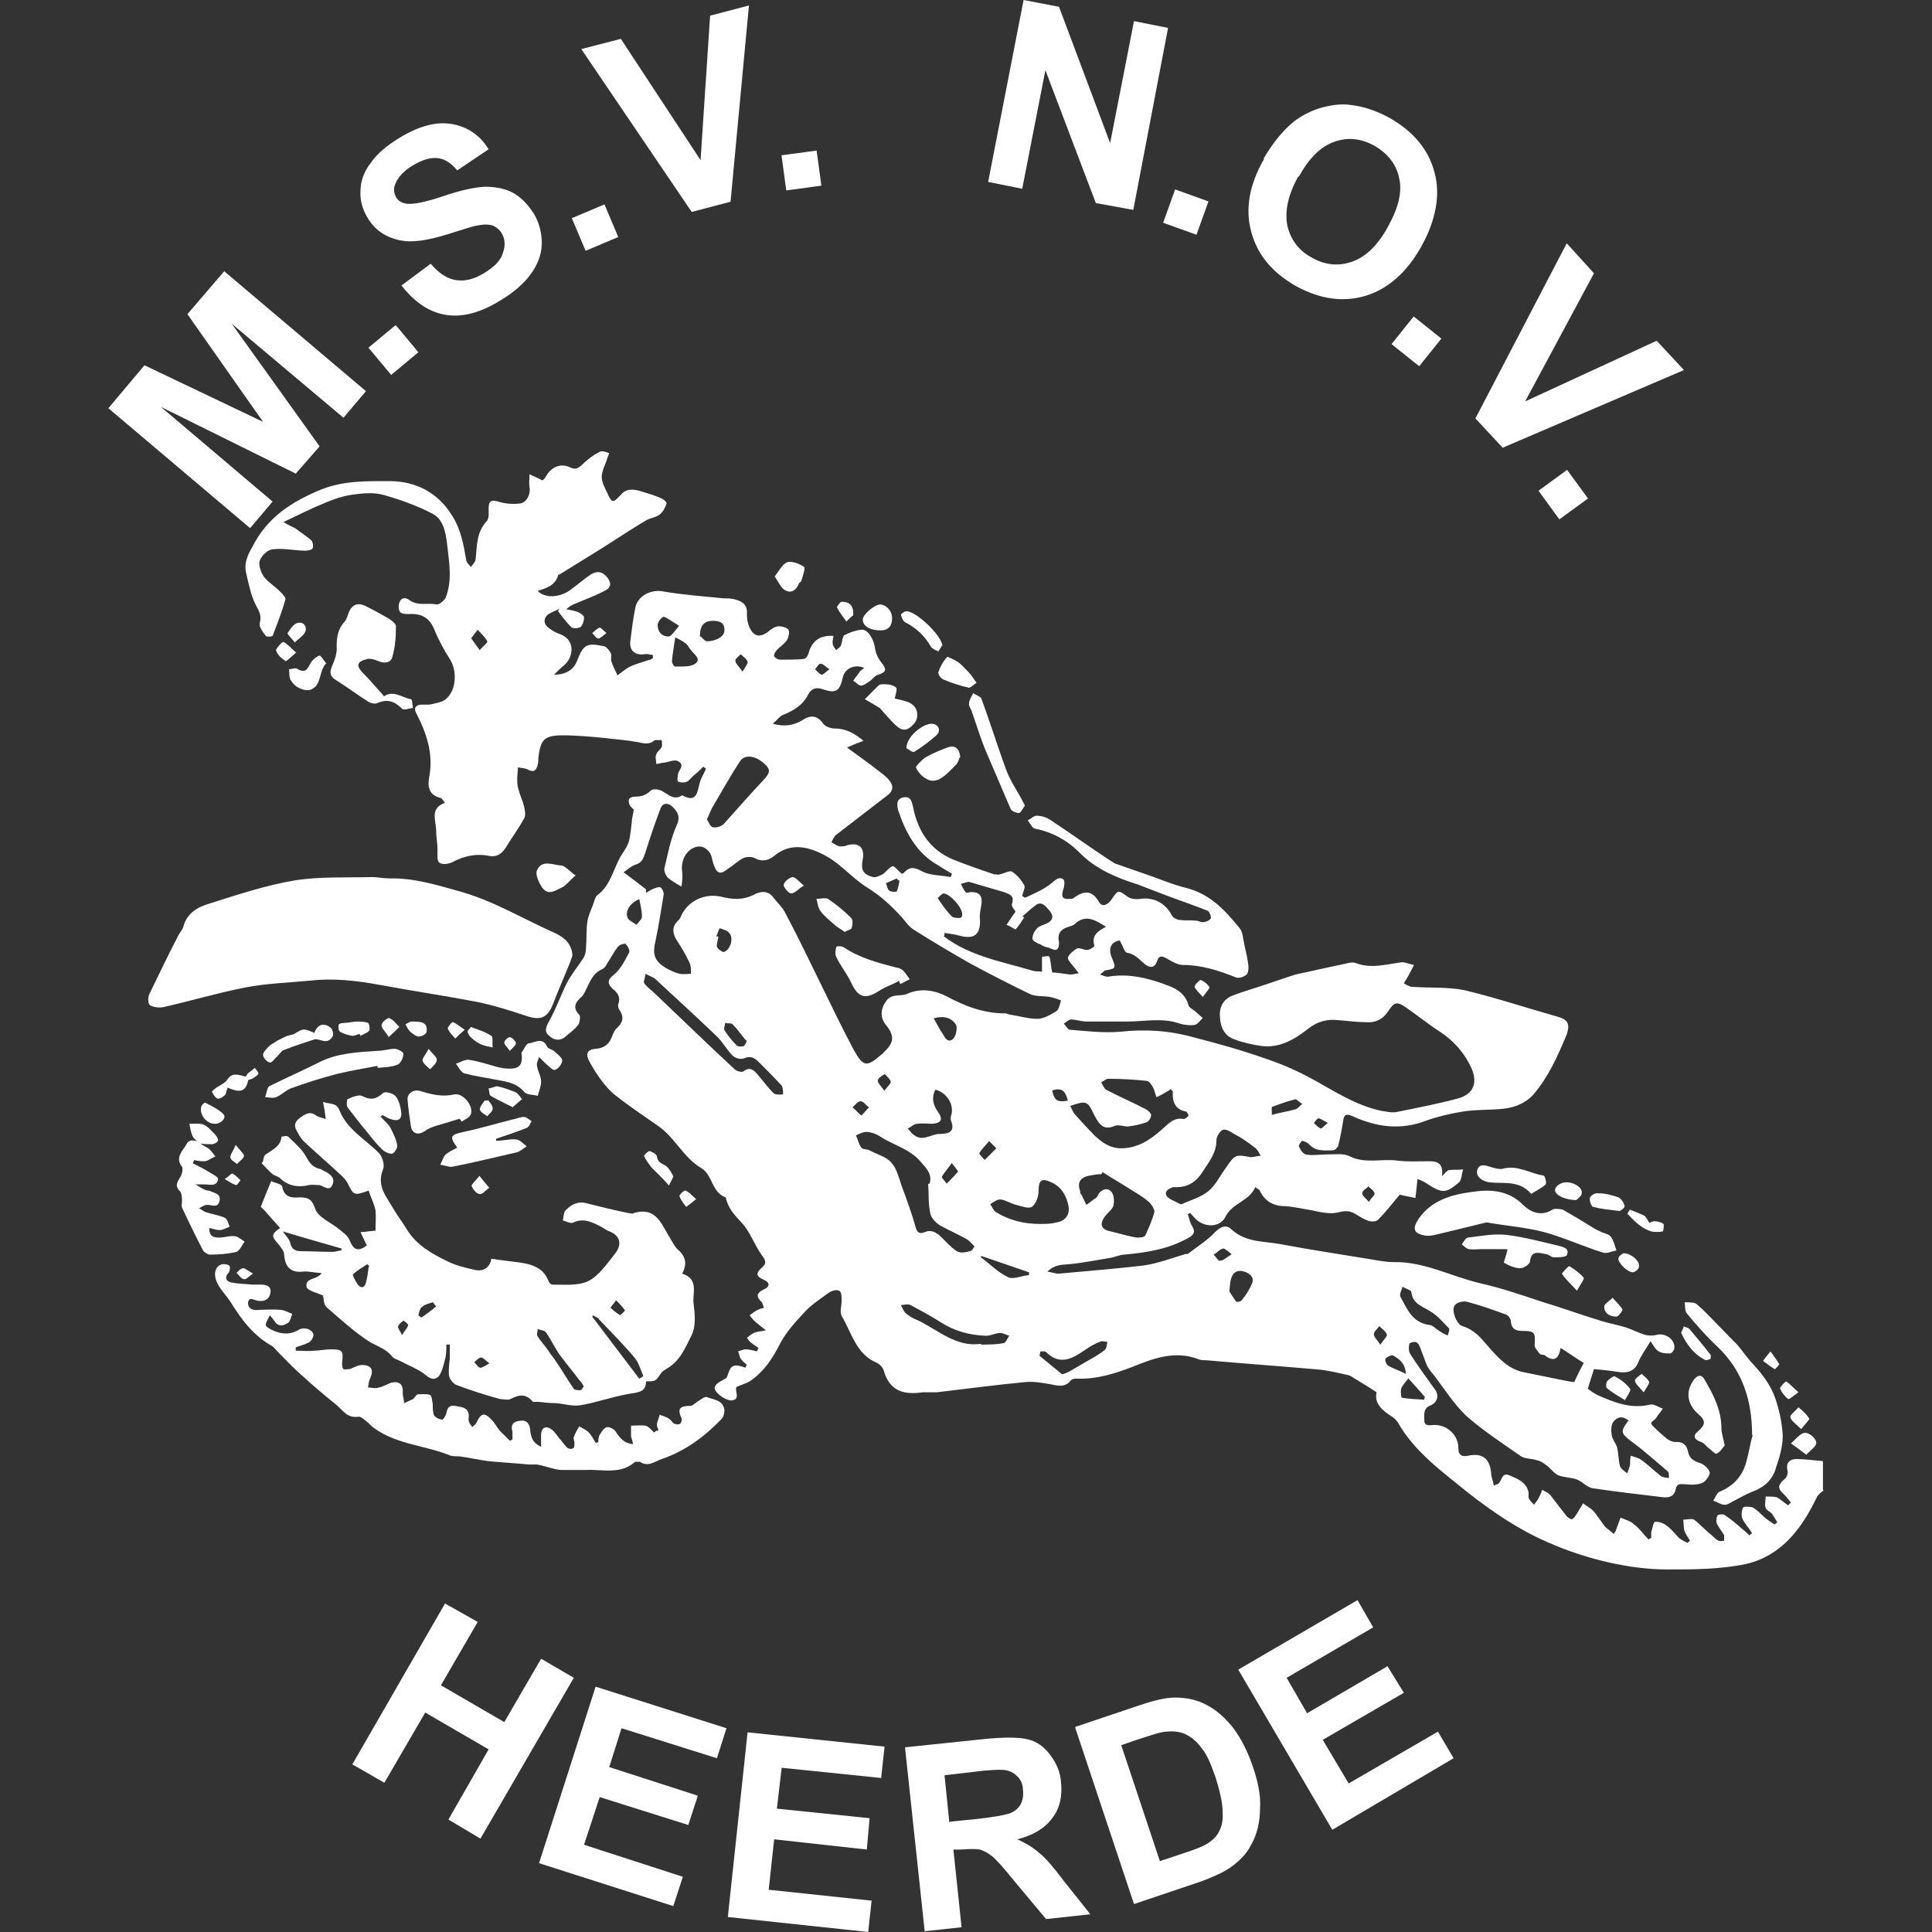 <?xml version="1.0" encoding="UTF-8"?>
<svg xmlns="http://www.w3.org/2000/svg" id="Laag_1" data-name="Laag 1" version="1.1" viewBox="0 0 283.5 283.5">
  <rect x="0" y="0" width="283.5" height="283.5" fill="#333333" stroke="none"/>
  <defs>
    <style>
      .cls-1 {
        fill: #fff;
        stroke-width: 0px;
      }
    </style>
  </defs>
  <path class="cls-1" d="M194.9,164.8c-.6-.3-1-.6-1.4-.7-.2,0-.5.4-.7.7.3.3.6.6,1,.8.2,0,.5-.4,1-.8M121.7,98.2c-.6-.4-.9-.8-1.3-.8-.3,0-.5.5-.8.8.3.3.6.7,1,.8.2,0,.6-.4,1.1-.8M200.9,176.3c.4-.6.9-1,.8-1.2-.1-.4-.6-.7-.9-1-.3.3-.9.6-.9,1,0,.4.5.7,1,1.3M109,98.5c.4-.7.8-1.2.7-1.4-.1-.4-.6-.7-1-1.1-.3.3-.8.7-.8.9,0,.5.5.8,1,1.6M131.9,129.2c-.1,0-.2-.2-.3-.3-.5.2-1.1.5-1.6.7.2.4.2.9.5,1.1.3.2,1,.2,1.1.1.2-.5.3-1,.4-1.6M154.4,160c.3,1.5.8,1.8,2.3,1.5-.4-1.5-.9-1.9-2.3-1.5M126.4,163.7c.5-.5.8-.9,1.1-1.2-.4-.3-.8-.9-1.2-.9-.4,0-.8.5-1.2.9.4.3.7.7,1.3,1.2M180.8,184.1c-.6-.5-1.1-.9-1.3-.9-.5.1-.9.6-1.4.9.3.3.7,1,.9.9.5,0,1-.5,1.8-1M129.8,160c.5-.6,1-1.1.9-1.3-.1-.4-.6-.8-.9-1.1-.4.3-1,.6-1,1,0,.3.5.8,1,1.5M202.5,197.4c.5-.8,1.1-1.3,1-1.6-.2-.5-.7-.8-1.1-1.2-.3.4-.8.8-.8,1.2,0,.4.5.8,1,1.6M139.7,170.6c-.6.9-1.2,1.5-1.5,2.1,0,.2.5.6.7,1,.6-.6,1.2-1.2,1.7-1.8,0,0-.4-.6-1-1.3M206.3,201.6c-.1-1.6-1-2.2-1.9-2.7-.2-.1-.9.2-1.1.5-.1.2.1.8.4,1,.7.4,1.6.7,2.6,1.2M69.1,93.6c.5.7.9,1.3,1.3,1.8.4-.5,1.2-1.1,1.1-1.3-.3-.6-.9-1.1-1.4-1.7-.2.3-.5.6-.9,1.2M145.1,167.5c-.6.7-1.1,1.2-1.4,1.7,0,.2.5.7.8,1,.6-.6,1.1-1.1,1.7-1.7-.3-.3-.6-.6-1.1-1.1M109.5,152.7c-.7-.8-1.3-1.7-2-2.4-.2-.2-.7-.1-1.1-.2,0,.4-.3.9,0,1.2.5.8,1.1,1.5,1.7,2.1.2.2.7.2,1,.1.2,0,.3-.4.5-.8M99.6,91.8c-1-.6-1.6-1.1-2.2-1.3-.2,0-.9.7-.9,1.2,0,1,.6,1.7,1.6,1.7.4,0,.8-.7,1.5-1.5M105.2,137.4c0,0,.1,0,.2,0,0,.5-.3,1.1-.2,1.5.1.4.8.8,1,.8,1-.3,1.5-2.1.8-2.8-.3-.4-.9-.5-1.4-.7-.2.4-.3.8-.5,1.2M191.1,162c-.5-.3-.8-.7-1-.7-1.2.3-2.3.7-3.4,1.1-.2,0,0,.8-.1,1.2,1.1-.3,2.3-.5,3.4-.8.3,0,.6-.4,1.1-.8M93.9,131.9c-1.5.6-2.2,1.8-1.8,2.8.2.4.9.7,1.3,1,.3-.4.8-.8.8-1.2,0-.8-.2-1.6-.4-2.6M206.7,202.2c-.4.6-.9,1-1.1,1.6-.1.4,0,1.3.1,1.3,1.1.2,2.2.2,3.3.3,0-.1,0-.3.1-.4-.7-.8-1.4-1.6-2.5-2.8M141.2,134.2c0-1.1-1.8-3-2.7-3.1-.3,0-.9.7-.9.7.6.9,1.3,1.9,2.1,2.7.2.2.8.2,1.2.2.2,0,.3-.4.3-.5M137,149.4c.5.9.9,1.7,1.4,2.4.3.6.8,1.3,1.5.6.4-.4.6-1.6.4-2-.6-1-1.7-1.4-3.2-1M144,184.4c0,0-.1,0-.2,0,1.4,1,2.6,2.3,4.1,3,.8.4,2-.2,3.1-.3,0-.1,0-.3,0-.4-2.3-.8-4.7-1.6-7-2.4M102.8,93.4c.2.1.5.6.9.7,1.5,0,2.7-.8,2.6-1.7,0-1.1-.8-1.3-1.7-1.3-1.3,0-1.9.7-1.9,2.3M180.4,189.5c.2.3.6,1,1,1.5,0,.1.7,0,.8-.2.6-.7,1.1-1.5,1.5-2.4.4-.9-.2-1.5-1.1-1.8-.9-.3-1.6,0-1.9.9-.2.5-.2,1-.3,1.9M99.1,93.4c-.2,1.4-.4,2.5-.5,3.6,0,.3.3.8.4.8,1,0,2.3.1,3-.4,1-.7-.2-1.4-.6-2-.3-.3-.4-.7-.8-1-.4-.3-.9-.6-1.6-.9M212.4,196.1c.1-.5.4-1,.2-1.2-.8-.8-1.6-1.8-2.6-2.4-1.2-.8-2.7-1.1-2.9-2.9,0-.3-.9-.5-1.3-.8-.1.5-.5,1.1-.3,1.5,1,1.8,1.7,3.7,4.1,4.1.6,0,1.1.6,1.6.9.3.2.6.4,1.3.7M155.8,201.7c.5-.2.9-.3,1.2-.5,1-.6,2.1-1.2,3.1-1.8.7-.4,1.4-.8,2-1.3.3-.2.3-.8.4-1.2-.4,0-.8-.2-1.1,0-.8.3-1.5.7-2.2,1.2-1.9,1.3-3.7,2.3-5.7.3,0,0-.2-.1-.2-.1-.2,0-.6,0-.6,0-.1.2-.2.6-.1.7,1.1.9,2.2,1.8,3.3,2.7M137.2,160c-.5,1.1-.3,2.1.4,3.1.8,1.1.6,1.7-.8,1.8-.7,0-1.5-.1-2.2,0-.5,0-.9.5-1.4.7.3.3.6.8,1,1,1.2.9,2.3-.1,3.5-.2,1.4,0,2.6-.2,1.8-2.1,0-.2,0-.5.1-.7.4-1.5-.6-3.2-2.3-3.7M144,197.3c1.1,0,2.2,0,3.2-.2.4,0,.6-.7.9-1.1-.4-.1-.9-.4-1.3-.4-.8,0-1.6.5-2.3.4-2.3-.1-4.5-.7-6.5-2-1.4-.9-2.9-1.7-4.4-2.5-.4-.2-.9,0-1.4,0,.2.4.4.9.7,1.2.5.4,1.1.8,1.7,1,3,1.4,5.6,4,9.3,3.5M238.9,208.4c-1-.8-1.8-.3-2.2.3-.3.4-.3,1.3-.2,1.9.1.6.6,1.2.8,1.8.2.9.2,1.9.4,2.7.1.4.7.8,1.1,1.1.1-.4.3-.8.4-1.3,0-.4,0-.9.1-1.3.5.2,1.1.3,1.5.6,1,.7,1.9,1.6,2.8,2.3.3.3.8.3,1.3.4,0-.6,0-.9-.3-1.1-1.7-1.4-3.3-2.9-5.1-4.2-1.7-1.3-1.8-1.5-.5-3.2M152.7,179.6c.7,0,1.5,0,2.2-.2,1.4-.2,2.1-1.1,1.9-2.4-.3-1.5-1-2.8-2.5-3.5-1.5-.7-1.9-.3-1.9,1.3,0,.8-.4,1.9-1,2.3-.5.3-1.5-.1-2.3-.3-.8-.2-1.5-.7-2.3-.8-.5,0-1,.4-1.5.7.3.4.5,1,.9,1.2,2,1.2,4.1,1.7,6.4,1.7M94.7,142.9c0,.6-.3,1.1-.2,1.3.3.5.8.9,1.3,1.3,4,3.8,8,7.7,12,11.4.3.3,1.1.5,1.3.3.9-.7,1.5-.2,2,.4.8.9,1.5,1.9,2.4,2.8.3.3,1,.2,1.4.2,0-.5,0-1-.2-1.3-1.1-1.2-2.3-2.4-3.4-3.5-.6-.6-1.2-.9-2.1-.5-.5.2-1.3,0-1.7-.4-.9-.9-1.5-2.1-2.5-3-2.9-2.8-5.9-5.5-8.8-8.2-.3-.3-.7-.4-1.5-.8M103.7,120.2c.3.4.5,1.2,1,1.2.5.1,1.3-.2,1.6-.6,1.9-2.1,3.8-4.3,5.7-6.3.7-.8,1.3-1.4.3-2.3-1.3-1.3-3-1.6-3.7-.5-1.4,2.1-2.6,4.3-3.9,6.5-.4.6-.6,1.3-1,2.1M173.4,176.7c1.3-.6,2.8-1,3.9-1.9,1.1-.9,1.8-2.4,2.7-3.6,1.2-1.8,1.4-1.8,3.5-1.4.5,0,1-.2,1.5-.2-.3-.5-.5-1-1-1.3-.9-.7-1.9-1.4-2.9-1.9-.5-.3-1.2-.8-1.7-.6-.4.2-.9,1-.9,1.5,0,1.8-1,3.1-2,4.6-1,1.6-2.3,2.4-4.2,2.3-.1,0-.3,0-.4.1-.9.3-1.1,1-.4,1.5.4.3,1,.5,1.7.9M161.8,172c0,0-.1.2-.2.3-.6,0-1.1.1-1.7.2q-2.1.4-1.4,2.3c0,.2,0,.4.2.5.2.5.5,1,.7,1.5.5-.3.9-.7,1.4-1,.2-.1.3-.4.4-.6.5-.7,1.3-1,1.9-.3.4.5.4,1.4.3,2-.2.6-.8,1-1.2,1.5-.9,1.2-.7,2,.8,2.3,1.3.3,2.5.7,3.8.9.4,0,1.2,0,1.3-.4.5-1.1,1-2.2,1.3-3.4,0-.4-.5-1.2-.9-1.5-.8-.7-1.7-1.2-2.5-1.7-1.4-.9-2.8-1.7-4.2-2.6M136.4,173.7c.4-1.3-.3-2.1-1.2-3.1-1.6-2-4-2.5-6-3.8-.6-.4-1.4-.7-2.1-.7-.5,0-1,.3-1.5.5.3.6.4,1.3.8,1.8.2.3.8.2,1.2.4,1.1.6,2.4.9,3.2,1.8.8.9,1.1,2.2,1.5,3.4.8,2.1,1.5,4.1,2.1,6.2.2.7.6.9,1.3.6.9-.4,1.6,0,2.3.6.8.8,1.5,1.6,2.4,2.2.5.3,1.2.2,1.9,0,.3,0,.5-.4.7-.7-.4-.4-.7-.8-1.2-1.1-1.3-.7-2.6-1.3-3.9-2-.6-.4-1.3-1.1-1.4-1.8-.3-1.4-.2-2.8-.3-4.3M157,162.2c.3.5.4,1,.8,1.4.9,1,1.9,2.1,2.9,3.1,1.1,1,2.2,1.8,3.8,1.8,2.3,0,4.1-1.1,5.8-2.6,1-.8,1.8-2,3.4-1.7.2,0,.6-.3.7-.5,0-.1-.2-.6-.4-.6-1.6-.3-2-1.5-1.9-2.9,0-.1-.2-.2-.3-.4-.2.2-.4.3-.6.4-.5.3-1,.6-1.5.8-.2-.5-.3-1.1-.6-1.6-.2-.3-.5-.8-.9-.8-1.9-.2-3.7-.3-5.6-.3-.3,0-.7.4-1,.5.2.4.4.9.7,1.1,1.9,1,4,1.9,5.9,2.9.3.2.8.6.7.9,0,.4-.4.9-.7,1-.9.3-1.8.5-2.7.6-.6,0-1.4-.3-1.9-.1-1.8.8-2.4-.4-3.1-1.7-.9-2-1.2-2-3.5-1.2M229,197.8c-.3,1.8-1.1,2-2.3,1.1-.2-.2-.6,0-.8-.3-.3-.4-.8-.9-.7-1.3.1-1.8,0-2-1.8-2-1,0-1.6-.3-1.7-1.4,0-.4-.4-.9-.7-1-1.9-.7-3.9-1.4-5.8-1.9-.5-.1-1.4.1-1.7.5-.6.7.2,2.8,1.1,3.1,1.7.5,2.7,1.7,3.8,3,1.5,1.7,3,3.4,5.4,3.8,2,.4,3.9.8,5.9,1.2.5.1,1.1.2,1.3.2.5-1.1.9-1.9,1.4-2.8-1-.6-2.1-1.4-3.4-2.2M150.3,134.6c-.4.6-.8,1.3-1.3,1.8,0,0-.8-.5-1.3-.7.4-.6.8-1.2,1.3-1.9,0-.2-.7-.8-.5-1.2.4-1.2-.4-1.4-1.2-1.7-1.7-.5-3.4-1-5.1-1.5-.3,0-.8.2-1.2.3.2.4.4.9.7,1.2.1.2.5,0,.8,0,1.3,0,1.7.6,1.5,1.9-.1.7-.3,1.4-.2,2.1.1,2.2-.8,3-3,2.4-.7-.2-1.5-.3-2.2-.4,0,.2,0,.3-.1.5,3.8,2.9,8.5,3.7,12.9,5,.5.2,1.1.1,1.5.2,0-.9,0-1.6,0-2.2,0,0,1.1-.2,1.1,0,.2.7.2,1.4.4,2.3.7,0,1.7.2,2.6.3.4,0,.8-.1,1.3-.2-.3-.3-.5-.7-.8-1-.3-.4-.9-1-.8-1.3.2-.5.8-1,1.3-1.3.4-.2,1,.2,1.5.2.4,0,1.1-.5,1.1-.6-.5-1.5.5-2.2,1.7-2.8-1.6-1-3-1.9-4.6-.4-.2.2-.6.3-.9.4-1.1.3-1.7,1-1.4,2.2,0,.4,0,.9-.3,1.1-.2.2-.7,0-1.1-.2-.4-.1-.9-.2-1.3-.5-.5-.2-1.2-.5-1.2-.9,0-.5.3-1.1.7-1.5.4-.4,1.1-.5,1.6-.8,1-.6.6-1.4,0-2-.5-.6-1.1-1.2-1.9-.5-.7.5-1.3,1.1-1.9,1.6M94.8,131c.1,0,.6-.4,1.1-.6.3-.1.8-.3,1-.2.3.2.5.7.5,1-.4,2.3-.7,4.5-1.2,6.8-.5,2.1-.2,3.1,1.8,4.2.6.3,1.2.6,1.8.7.5.1,1.1,0,1.6,0,0-.6,0-1.3-.3-1.8-.5-1.1-1.2-2.2-1.9-3.3-.5-.9-.6-1.8.2-2.6.2-.2.4-.4.5-.7,1-2.3,3.5-3.5,6-2.9,1.6.4,3.1.5,4.7-.3.9-.5,2-.7,2.8.3.6.8,1.4,1.5,1.8,2.3,1.8,3.4,3.5,6.9,5.2,10.4,1.6,3.3,3.2,6.6,4.9,9.8,1.4,2.5,1.9,2.5,4.1.6.1,0,.2-.2.3-.3,1.5-1.4,1.6-2.4.3-4-.9-1.1-.8-2.4.1-3.6.9-1.1,2.1-.5,3.1-1,2-.9,4.2-.4,5.7.4,2.8,1.5,5.5,2.5,8.6,2.5.3,0,.5.2.8.2,1.3.2,2.6.6,3.9.6,1,0,1.9-.6,2.8-1.1.4-.3.5-1,.7-1.6-.5-.2-1.1-.4-1.6-.5-1-.2-2.2,0-3.1-.5-2.9-1.4-5.8-2.9-8.6-4.4-2.8-1.6-5.5-3.2-8.2-4.9-.7-.4-1.2-1.1-1.7-1.7-1.6-1.8-3.2-3.3-5.3-4.6-2.1-1.3-3.8-3.4-6-4.6-2.4-1.3-5.1-2.1-7.6,0-.9.7-1.8.9-2.9.3-.4-.2-1.1-.2-1.6,0-.8.4-1.5,1.1-2.3,1.6-.4.3-.9.7-1.3.5-.4-.1-.6-.7-.8-1.2-.2-.5-.2-1.1-.5-1.6-.6-.9-1.5-1.3-2.6-.7-1.1.6-1.7,2-1.5,3.4.1.7,0,1.5-.1,2.2-.7-.4-1.4-.8-2-1.3-.3-.3-.6-1-.5-1.4.5-2.1.9-4.3,1.8-6.3.6-1.3.1-2-.6-2.7-.5-.5-1.4-.8-1.8.3-.8,2.1-1.5,4.2-2.2,6.4-.3.9-.5,1.5-1.5,1.8-.6.2-1.1.7-1.7,1.1,1.1.8,2,1.5,3.3,2.5M267.6,218.7c-.4.3-.8.6-1,1-2.2,4.6-5.2,8.6-10.4,9.8-3.8.8-7.7.8-11.6.8-2.8,0-5.7-.4-8.4-1-3.1-.7-6.2-1.7-9.1-3-4.2-1.8-8-4.4-11.6-7.2-3.8-3.1-7.9-6-10.4-10.4-.2-.3-.5-.6-.8-.8-1.4-.9-2.7-1.9-2.3-3.6-1.2-.8-2.2-1.4-3.2-2-.3-.2-.6-.4-.9-.5-1.3-.3-2.6-.6-4-.8-5.6-.5-11.3-.9-16.9-1.4-.3,0-.7,0-1-.1-3.5-1.4-6.7-.2-9.9,1.1-2.6,1-5.2,1.8-8,1.7-.3,0-.8,0-1,.3-.9,1.1-2,.7-3.1.5-1.1-.2-2.3-.4-3.5-.3-4.3.4-8.7,1-13,1.5-.7,0-1.4,0-2.1,0-2.7.4-4.8-.1-5.7-3.1-.1-.5-.6-1-1-1.2-3.1-1.3-3.7-4.4-5.2-6.9-.3-.6,0-1.5,0-2.3,0-.5,0-1.3-.4-1.4-.3-.2-1.1,0-1.5.3-1.2.9-2.5,1.7-3.5,2.8-1.3,1.4-2.7,2.9-3.6,4.6-1.1,2.2-2.4,4.2-4.5,5.6-.5.3-1.2.5-1.9.8-.4.5.7,1.9-.8,2-.9,0-2.7-1.3-2.4-2,.2-.6,1.1-.9,1.7-1.3.3-.6.4-1.4.9-1.7.5-.3,1.3,0,1.9.2,0-.1.1-.3.2-.4-.3-.3-.7-.6-.9-.9-.2-.3-.2-.7-.4-1.1.4-.1.8-.3,1.1-.3.6,0,1.2.2,1.7.3,0-.2.1-.3.2-.5-.3-.2-.7-.5-1-.7-.3-.2-.5-.5-.7-.8.3-.2.6-.5,1-.7.4-.2.9-.2,1.8-.4-.7-.5-1-.8-1.4-1.1-.4-.3-.7-.7-1-1.1.4-.3.8-.6,1.2-.8.2-.1.5-.2.9-.3-.1-.3-.2-.6-.3-.8-.9-.8-.8-1.4.3-1.9.9-.4.9-1,0-1.4-1.2-.5-1.2-1-.3-1.8.7-.6.6-1,0-1.8-1.1-1.5-1.7-3.4-2.9-4.7-1.1-1.2-2.1-2.2-2.4-3.8-2.1-.7-1.9-3.3-3.6-4.3-2.7-1.6-3.9-4.6-6.5-6.3-2-1.4-4.1-2.8-6-4.3-.8-.6-1.5-1.4-2.1-2.2-.7-.9-1.3-1.9-1.8-2.8-.6-1.1-.4-1.8.9-1.9,1.3-.1,2-.7,2.4-1.8.2-.5.4-1,.8-1.3.8-.8,1-1.6.3-2.6-.2-.2-.2-.6-.2-.8.4-1,0-1.7-.8-2.3-.8-.8-.8-1.3.2-2.1,1-.8,1.6-2.1,2.2-3.2.2-.3-.2-1-.5-1.3-.1-.1-.9.1-1.1.4-.6.7-1,1.6-1.5,2.3-.2.3-.4.8-.8,1-1.4.6-1.8,1.8-2.4,3-.2.4-.4.9-.8,1.2-.9.8-1.1,1.6-.2,2.5.2.2.1,1-.1,1.4-.5.7-1.2,1.2-1.8,1.7-.8.8-1.8.7-2.5,0-.8-.6-.5-1.3,0-2.2,1-1.8,1.7-3.8,2.6-5.6.7-1.3,1.6-2.4,2.4-3.6.3-.5.4-1.1.4-1.7.1-1.2,0-2.5.2-3.7.1-.8.5-1.6.8-2.4.2-.5.3-1.1.6-1.4,2.1-1.5,2.4-4.1,3.7-6.1.4-.6.8-1.2,1-1.9.2-.9.3-1.8.4-2.7,0-.6.2-1.1.3-1.9,0,0-.3-.3-.5-.5-.2-.3-.3-.7-.2-1,0-.2.5-.4.8-.4,1,0,1.7-.2,2.4-.9.3-.3,1.2-.2,1.7.1.9.5,1.7,1.4,2.9.6,2.2,1.2,2.2-.5,2.6-1.9.2-.7.6-1.3.9-2-.1-.1-.3-.2-.4-.3-.4.4-.8.8-1.3,1.2-.4.3-.7.8-1.1,1-.4.2-1,.1-1.3,0-.2-.2,0-.9,0-1.2.2-.6,1-1.3,0-1.8-.5-.3-1.3.1-2,.2-.4,0-.8.2-1.2.2,0-.5-.2-1,0-1.4.1-.4.6-.7.8-1.1.1-.3,0-.7,0-1-.3,0-.8,0-1,0-.8.7-1.6.5-2.5.3-1.6-.3-3.2-.4-4.8-.6-2.1-.2-4.1-.4-6.2-.4-2.7,0-3.3.6-3.6,3.3,0,.3,0,.7-.1,1-.2.9-.6,1.2-1.5.7-.4-.2-.9-.2-1.4-.3,0,.5-.1,1.1-.1,1.6,0,.6,0,1.1.2,1.7.2.8.6,1.6.8,2.4.1.6.3,1.3,0,1.8-.8,1.5-1.8,2.8-2.7,4.3-.6.9-1.3,1.4-2.4,1.2-1.9-.4-3.7,0-5.4.9-.6.3-1.5.4-1.9.1-.4-.2-.3-1.2-.3-1.9,0-.9-.2-1.9-.2-2.8,0-1.5-1-3.3,1.3-4.1-.3-.3-.4-.6-.6-.7-1.8-.4-2-1.7-1.7-3.2.6-3.3-.4-6.3-1.9-9.2-.4-.7-.2-1.2.6-1.3.4,0,.9,0,1.3,0,.8-.2,1.8-.3,2.4-.8,1.6-1.3,1.7-4.2.6-5.9-.8-1.2-1.5-2.6-2.1-3.9-.7-2-1.8-2.8-3.9-2.7-.9,0-1.5,0-1.5-1.1,0-.9.6-1.6,1.5-1,1.3,1,2.7.4,4.1.7.4,0,1.1-.6,1.3-1,1-2.6.5-5.2.2-7.9-.2-1.8-.6-3.6-2.1-4.4-2.3-1.2-4.8-2.1-7.3-2.8-1.5-.4-3.1-.2-4.6,0-1.3.2-2.5.6-3.7,1.1-2,.8-4,1.8-6.3,2.9.8.5,1.3.7,1.7.9.8.6,1.7,1.2,2.4,1.8.2.2.3.9.2,1.1-.1.3-.7.4-1.1.4-1.6,0-3.2-.4-4.7-.2-.8,0-1.7.9-2,1.7-.2.6.2,1.7.6,2.3.6.8,1.6,1.4,2.4,2.2.3.3.8.8.8,1.1-.5,1.8-1.2,3.6-1.9,5.4,0,.1-.9.2-1,0-.4-.5-1-1.3-.9-1.8.3-1.1,0-1.7-.5-2.6-.8-1.5-1.1-3.2-1.5-4.9-.3-1.3.2-2.5.9-3.7,2.2-4.4,5.8-6.7,10.2-8.5,3.3-1.3,6.7-1.2,10-1.2,3.7,0,7,1.6,9.1,5,1.3,2,1.7,4.2,2.1,6.5,0,.4.4.7.7,1.1.3-.4.7-.8.7-1.2.2-1.9.1-3.9,1.6-5.5.4-.4.3-1.3.3-1.9,0-1.1.4-1.3,1.4-1,1,.3,2,.4,3,.3,1.1,0,1.8-1.3,1.6-2.4-.1-.6,0-1.3,0-1.9.6.3,1.2.5,1.9.9,0,0,.4-.3.5-.6.8-1.4,2.2-2,3.6-1.3.7.3,1,.2,1.6-.3.8-.8,1.7-1.5,2.7-2,.3-.2.9,0,1.4.2-.1.3-.3.7-.4,1.1-.3.8-.7,1.6-.7,2.4,0,.7.4,1.5.7,2.1.8,1.8.9,1.8,2.2.4.8-.9,1.9-.7,2.9-.4,1,.3,2,.6,2.9,1,.3.1.9.6.8.8-.2.6-.5,1.2-1,1.6-.5.4-1.3.5-1.9.8-2.2,1.3-4.3,2.7-6.5,4.1-2.1,1.3-4.2,2.6-6.3,3.9,0,0-.2,0-.2.1-.4,1.5-1.7,1.9-3,2.3,1,1.1,3.1,1,4.6,0,1-.7,1.9-1.5,2.9-2.2.9-.7,1.8-.8,2.6.1.7.8.8,1.6-.3,2.1-1.3.7-2.7,1.2-4.1,1.8-.5.2-1,.4-1.5.9.6.1,1.1.2,1.7.4.4.2.9.5.9.8,0,.5-.2,1.1-.5,1.4-.3.2-1.1.3-1.4,0-.7-.7-1.3-1.5-1.9-2.3,0-.1.1-.3.2-.4-.5.3-1.1.5-1.6.8-.8.6-.8,1.5.1,2.1.5.4,1.1.7,1.7.9,2.2.9,1.8,3.4.5,4.5-.5.4-.9.8-1.5,1.4,1.7,0,2.9-.7,3.4-2.1.9-2.3,1.4-2.6,3.8-2.1.4,0,.9.6,1.1,1,.2.3,0,.9.1,1.2.2.7.6,1.4.9,2.1.6-.4,1.1-.9,1.7-1.2.7-.4,1.6-.6,2.4-.9.4-.1.8-.2,1.1-.4,0,0,0-.5,0-.5-.4,0-.8-.2-1.2-.1-1.5.2-2.3-.6-2.1-2,.2-1.6.4-3.2.7-4.7.3-1.9,2.4-2.9,4.2-2.5,2.9.5,5.9.7,8.8,1,.6,0,1.2,0,1.8.2,1.1.3,1.7.9,1.6,2.1,0,.7.1,1.4.4,2,.6,1.3,1.5,1.5,2.7.6.5-.4,1-.8,1.6-.8.5,0,1.2.2,1.4.5.2.4,0,1.1-.2,1.5-.4.6-1.1,1-1.6,1.6-.2.2-.4.7-.3.8.2.3.6.5.9.5,1.1,0,2.3,0,3.4-.1.3,0,.6-.4.7-.7.5-1.9,1.6-2.8,3.7-2.7,0,.4-.2.8-.1,1.2,0,.3.3.6.5.9.2-.2.6-.4.7-.7.2-.5.2-1.3.5-1.5.8-.4,1.6-.7,2.5-.8.9-.1,1.8,1.3,2,2.7.1.8.5,1.6,1,2.2.7.9.7,1.3-.5,1.7-.5.1-.8.6-1.2.9-.5.3-.9.7-1.4.7-.3,0-.7-.5-1.1-.7.3-.5.7-.9,1-1.4.2-.2.4-.3.6-.5-1.4-.6-2.8.1-3.1,1.3-.5,2.2-1,2.5-3.1,1.8-.9-.3-1.6,0-2,.8-.8,1.6-2.2,2.4-3.7,3-.5.2-.8.7-1.5,1.3,1.8.5,3.1.2,4.3-.5,1.2-.8,2.2-.8,3.1.5.3.4,1.1.7,1.7.7,1.7,0,3,.8,4.2,1.8-.7.3-1.4.5-2.4,1,1.8,1.3,3.2,2.3,4.6,3.4.5.4,1.1.8,1.5,1.3.8.9.7,1.7-.3,2.4-2.5,1.9-4.9,3.8-7.4,5.7-.3.2-.5.7-.7,1.1.4.2.8.5,1.2.6.4,0,.8,0,1.2-.2,1.7-.4,2.5.4,2.2,2.1-.3,1.5,0,2.2,1.5,2.6.4.1,1-.2,1.4-.4.5-.3.9-1,1.5-1.2.3,0,.8.7,1.3,1.1,0,0,.2,0,.3-.1.8-.9,1.5-.9,2.6-.3,1.2.7,2.8.6,4.3.9l.2-.5c-.7-.4-1.4-.8-2-1.2-3.2-1.8-4.8-4.8-5.9-8.1-.2-.8-.3-1.7.8-1.9,1.1-.2,1.2.7,1.4,1.5.7,3.5,2.5,6.2,5.8,7.6,2,.8,4,1.5,6.1,2.2.3,0,.6.1.8,0,.6-.1,1.4-.6,1.8-.4.8.5,1.4,1.3,1.8,2,.2.3-.2,1-.3,1.6.1,0,.4.3.5.2,1.3-.6,2.7-1.2,3.8-2.1.6-.5,1.1-1,1.7-.6.3.2.2,1.1,0,1.6-.3,1-.1,1.4,1,1.3.2,0,.4,0,.5-.1,1.5-1.1,2.7-1.3,3.8.6.5.8,1.3.3,1.8-.4,1-1.5,1-1.4,2.4-.4.4.3,1.2.4,1.8.3,2.1-.3,3.8.7,4.7,2.5.2.3.8.6,1.2.6.7.1,1.5,0,2.3.1.4,0,.8.3,1.1.2.4,0,1-.3,1.1-.6,0-.3-.2-1-.6-1.1-2-.8-4.1-1.5-6.2-2.3-1.3-.5-2.6-1-3.9-1.5-3.2-1-6.3-2.3-8.7-4.8-1.7-1.7-3.9-2.9-6.4-3.4-.4,0-.7-.8-1.1-1.2.4-.2.9-.7,1.3-.7.7,0,1.4.2,2,.6,2.9,1.9,5.8,4,8.7,5.9.3.2.5.3.8.5,1.4.5,2.9,1,4.3,1.5,2.1.7,4.1,1.6,6.2,2.1,3.5.9,5.7,3.3,7.8,5.9.5.6.5,1.6.7,2.4.2,1,.5,2.1.6,3.2,0,.4,0,1.1-.4,1.3-.4.3-1.1.5-1.5.3-2.5-1-5-1.8-7.7-1.8-.8,0-1.6-.5-2.3-.9-.7-.4-1.2-.6-1.5.3-.4,1.2-1.2,1-1.9.4-.8-.7-1.4-1.4-2.5-1.6-.4,0-.7-1.2-1.1-1.8-1.2.2-1.7,1.1-1.2,2.4.7,1.7.7,1.7-.9,2-.2,0-.3.3-.8.6.6.2,1,.4,1.3.3,3.1-.5,6.1.3,8.9,1.4,1.3.5,2.4,1.3,2.8,2.8.1.4.8.7,1.1,1,.3.3.7.6,1,.9-.4.3-.7.9-1.2,1-.7.1-1.5,0-2.2-.2-2.5-.9-5.1-.3-7.7-.3-2,0-4,0-6,0-.7,0-1.5-.3-2.2-.3-.4,0-.7.4-1.1.6.3.3.6.9.9.9,2.4.2,4.9.5,7.3.3,3.7-.4,7.2-.2,10.8.8,3.5.9,7.1,1.9,10.5,3.1,2.4.8,4.7,1.8,6.9,3,3.3,1.8,6.4,3.9,10.2,4.7.7.1,1.4.3,2.1.2,3-.6,6.1-1.2,9.1-2,2.3-.6,3-2.3,2-4.5-1-2.2-2.6-4-4.6-5.3-1.7-1.1-3.3-2.4-4.9-3.5-1.4-1-1.8-.9-2.7.5-.8,1.2-1.9,1.7-3.2,1.6-1.4,0-2.7-.2-4.1-.3-1.7-.2-3.1.2-4.5,1.3-1.9,1.5-4.1,2.8-6.7,2.5-1.4-.2-2.8-.5-4.1-1-1.6-.6-2.1-2-2.1-3.7,0-1.2.6-2.1,1.6-2.6,1.2-.5,2.6-.9,3.8-1.3,1.9-.6,3.8-1.3,5.7-1.9.4-.1.9-.2,1.4-.3,1.8-.4,3.6-.8,5.5-1.2.6-.1,1.4-.4,1.9-.2,2.3.9,4.5.2,6.8-.1.6,0,1.2.3,1.8.4-.3.6-.6,1.1-.9,1.7-.2.3-.4.7-.6,1,.4.2.8.5,1.2.5,2.6.2,5.2,0,7.7.5,4.6,1.1,9.1,2.6,13.7,3.9,1.5.4,1.8,1.1,1.3,2.6-1.3,3.1-2.6,6.1-4.8,8.7-1.2,1.4-2.8,2-4.5,2.2-2,.2-4,.1-5.9.4-1.8.3-3.6.7-5.3,1.3-3.8,1.5-7.4,1-10.9-.6-.9-.4-1.3-.3-1.4.7-.2,1.2-.4,2.3-.7,3.5,0,.3-.5.8-.8.8-1.2,0-2.5.2-3.4-.8-.3-.3-.7-.5-1.1-.6-.1,0-.6.7-.5.8.2.5.6,1.1,1,1.2,1,.2,2.1,0,3.1,0,1.2,0,2.5-.2,3.4.3,2.3,1.1,4.6.3,6.9.6,1.5.2,3.1.1,4.7.1,1.3,0,2.1.3,1.9,2.2.5-.5.7-.8,1-.9.7-.1,1.4,0,2.1-.1-.2.6-.2,1.5-.6,1.9-2,1.7-2.5,1.6-4.7.2-.4-.3-.9-.5-1.4-.7-.1,1.1-.2,1.9-.3,2.8-.8-.2-1.6-.3-2.3-.5-1,1.2-2,2.5-3.2,3.7-.3.3-1.1.3-1.5.1-.6-.2-1.2-.6-1.7-.9-.8-.5-1.5-.6-2.6-.3-1.2.3-2.6,0-3.9-.3-1.3-.2-2.5-.5-3.8-.6-1.7,0-3-.6-3.8-2.2,0-.2-.3-.3-.7-.6-.9,2.1-3.4,2.3-4.4,4.4-.9,1.7-3.4,1.5-4.6,0-.2-.2-.4-.4-.5-.6-.1,0-.3.1-.4.2.2.5.3,1.1.5,1.5.6.9.6,1.4-.5,2-2.9,1.6-6,2.1-9.3,2.4-.7,0-1.4.4-2.2.5-1.9.3-3.8.7-5.8.9-1.1.1-2.2,0-3.3,1.1.7.1,1.2.3,1.6.3,4.2-.4,8.3-.7,12.5-1.2,2.1-.3,4.2-1.1,6.2-1.7,0,0,.2,0,.3,0,1.4-1.1,2.9-2,4-3.2.9-.9,1.7-1.1,2.4-.4,2.2,2,4.9,1.7,7.4,2.2,4.2.8,8.3,1.4,12.5,2.1,1.3.2,2.6.5,3.9.5,4.5-.1,8.4,2.1,12.7,3.1,3.1.7,6,1.7,9,2.7,3,.9,6,2,9,2.9,1,.3,2.1.5,3.1.8,1.1.3,2.1.9,3.2,1.2.5.1,1.1.1,1.5,0,1.3-.4,2.8.6,2.7,1.9,0,.3-.4.8-.6.8-.6,0-1.2,0-1.7-.3-.5-.3-.8-.9-1.2-1.5-.7,1.2-1.4,2.1-1.8,3.1-.6,1.5-1.8,1.6-3.1,1.4-1.2-.2-2.3-.3-3.4-.4-.3,1-.6,1.8-.9,2.9.3.2.8.6,1.4.9,2.5,1.1,4.9,2.1,7.8,1.4.5-.1,1.2.4,1.8.6-.3.5-.7.9-1,1.4-.2.3-.7.5-.7.7,0,.3.4.6.6.8.6.6,1.2,1.1,1.8,1.6.3.2.8.4,1.1.4,1.1-.1,1.7.4,1.9,1.4.2,1,.8,1.4,1.8,1.7.6.2,1.3.9,1.4,1.4,0,.4-.6,1.3-1.1,1.5-.7.3-1.7.3-2.5.2-.7,0-1.2-.2-1.4.7-.2,1.1-1,1.3-1.9,1.2-3.4-.4-6.8-.8-10.2-1.3-.9-.1-1.6-1-2.4-1.3-.9-.3-1.9-.3-2.7-.6-.7-.3-1.2-1.1-1.8-1.5-.4-.3-.8-.6-1.3-.7-.8-.3-1.8-.2-2.4-.6-2.7-1.9-5.5-3.7-8-5.9-1.8-1.7-3.2-3.9-4.7-5.9-.4-.5-.8-.9-1.1-1.5-.3-.7-.5-1.4-.8-2.1-.2-.5-.3-1-.7-1.3-.2-.2-1,0-1.1.2-.1.5-.1,1.1.1,1.4,1.1,1.8,2.4,3.5,3.6,5.2.7.9.5,1.9-.5,2.4-1.2.4-1,1.4-1,2.2,0,1,.9.7,1.5.7,1.9,0,3.5,1.5,3.5,3.4,0,1.1.6,1.3,1.5,1.1,2-.4,3.1.4,3.3,2.5,0,.6.3,1.2.4,1.9.4-.2.6-.2.7-.3.5-.5.5-1.7,1.6-1.2,1.2.5,2.5,1,2.8,2.5,0,.3,0,.6,0,.8.2.4.5.7.8,1,.2-.3.5-.6.7-1,.2-.4.4-.8.5-1.2.4.3.9.4,1.2.8.8,1,1.6,2.1,2.4,3.1.2.2.6.5.8.4.3-.1.5-.5.7-.8.3-.5.6-1,.9-1.5.5.4,1.1.7,1.5,1.1.6.7,1.1,1.5,1.7,2.3.4.4.9.7,1.3,1.1.2-.3.3-.4.3-.5.2-.6.5-1.3.7-1.9.7.3,1.5.5,2,1,.8.6,1.4,1.5,2.1,2.2.1,0,.2-.2.4-.2,0-.3,0-.6,0-.9.2-.5.3-1.5.6-1.5.6,0,1.2.2,1.7.6.7.5,1.2,1.2,1.8,1.8.4.3.8.5,1.2.7.1-.1.3-.2.4-.3-.3-.5-.6-.9-.8-1.4-.2-.5-.1-1.1-.2-1.7.5,0,1.2-.2,1.6,0,.9.7,1.7,1.6,2.6,2.3.3.3.6.6,1,.8.2.1.5,0,.8,0,0-.3,0-.6,0-.8-.3-.6-.8-1.1-1.1-1.8-.1-.3,0-.9.1-1.1.2-.2.9-.3,1.2,0,.9.6,1.7,1.3,2.5,2,.4.3.7.6,1,.9.1-.1.2-.2.4-.3-.2-.3-.4-.7-.7-1-.3-.5-.7-.9-.8-1.4-.1-.4,0-1.1.2-1.4.3-.2,1-.1,1.4,0,.7.4,1.3,1.1,1.9,1.6.4.3.8.6,1.3.9.1-.1.3-.2.4-.3-.3-.5-.5-.9-.8-1.3-.3-.3-.8-.5-.9-.8-.2-.5,0-1.1,0-1.7.5,0,1.1,0,1.6.1.6.3,1.1.8,1.7,1.2.1-.2.3-.3.4-.4-.3-.4-.6-.8-.9-1.1-1.1-1-1.1-1.4,0-2.4.3-.2.5-.8.4-1.2-.3-1.2.4-1.7,1.3-1.7,1.3,0,2.6.2,3.9.3v4.2Z"></path>
  <path class="cls-1" d="M59,195.9c.4-.7.8-1,.9-1.5,0-.1-.6-.6-.7-.6-.3.2-.7.5-.8.9,0,.2.3.6.6,1.2M71.9,200.1c-.6-.4-1-.9-1.3-.9-.3,0-.7.4-1,.7.3.3.6.8.9.8.3,0,.7-.3,1.4-.7M90.4,190.8c-.4.6-.9,1.1-.8,1.1.4.4.9.8,1.4,1.1,0,0,.8-.7.7-.7-.3-.5-.7-.9-1.3-1.5M64,191.7c-.3-.3-.4-.6-.5-.6-.6.2-1.2.3-1.6.7-.3.2-.4.8-.5,1.2,0,0,.4.4.5.3.7-.5,1.4-1,2.1-1.6M54.2,185.9c0-.1-.2-.3-.3-.4-.7.5-1.5.9-2.1,1.5-.1.2.4,1,.7,1.5.5.6,1,.5,1.2-.3.2-.7.3-1.5.4-2.3M93.8,202.3c.2-.1.4-.2.6-.4-.4-.9-.7-2-1.3-2.7-1.6-1.9-3.4-3.7-5.2-5.6-.2-.3-.6-.4-.9-.6,0,0,0,.1-.1.2,2.3,3,4.6,6.1,6.9,9.1M41.5,180.7c.5.7,1,1.2,1.1,1.7.2.9.7,1.2,1.6,1.2,1.5,0,3.1.1,4.6.1.4,0,.9-.2,1.3-.2,0-.1,0-.2,0-.3-2.8-.8-5.6-1.6-8.6-2.5M85.7,203.5c-.2-.4-.4-.7-.7-1-.9-1.2-1.9-2.4-2.8-3.6-.8-1.1-1.3-2.3-2.1-3.4-.2-.3-.8-.3-1.2-.5,0,.4-.2.9,0,1.1.5.8,1.2,1.5,1.7,2.3.3.5.7.9,1,1.4.9,1.3,1.7,2.7,2.6,4,.2.2.7.2,1,.2.1,0,.3-.3.4-.5M53.8,182.7c-.3-.6-.6-1.3-.9-1.9.7,0,1.5-.2,2.2-.2,0-1,.1-2,0-3-.2-1-.7-1.9-1-2.9-2.2.8-2.2.7-3.1-1.1-.2-.4-.5-.7-.9-1.1-1.8-1.7-3.7-3.3-5.5-5-.3-.3-.6-.7-.8-1.1-.4-.7-.9-1.4,0-2.2.8-.6,1.6-1.3,2.6-.5.3.2.7.3,1.4.5-.1-.9-.2-1.5-.4-2.5.6.2,1.2.2,1.7.4.3.1.6.5.7.8,1.1,2.8,3.7,4.2,5.7,6.2.6.5,1,1.9.7,2.5-1,2.5.6,4.1,1.6,5.9.6,1,1.3,1.9,1.9,2.9,1.4,2.3,3.7,3.6,6,4.7,1.2.6,2.5.9,3.8,1.2,1.4.4,2.4-.3,2.6-1.6,1.7.3,3.4.4,5,.7,1.4.3,2.7.9,3.3,2.4.1.3.4.7.6.7,1.8,0,3.8.2,5.3-.5,1.6-.8,2.8-2.6,4-4.1,1.1-1.5.6-2.7-1.1-3.3-.4-.2-.8-.5-1.2-.7-1.2-.6-2.4-1.2-3.9-.5-.4.2-1-.2-1.5-.3.1-.6.1-1.3.5-1.6.8-.8,1.8-1.3,3.1-.9,2,.5,4,1,6,1.4.3,0,.6.2.8,0,3.4-1,4.1,1.8,5.4,3.8.3.5.6,1.1,1,1.5,1.2,1,1.5,2.1.7,3.6,2.6.8,1.4,3,1.7,4.6.2,1.5.3,3.2-.3,4.4-.9,1.8-1.7,3.8-3.6,4.9-.3.2-.7.4-.9.7-.8,1.2-.8,1.2-2.2,1.2,0,1.5-1,1.6-2.3,1.8-2.5.4-4.9,1.3-7.3,1.7-1.2.2-2.4-.2-3.6-.3-.9,0-1.8-.1-2.7-.2-.2,0-.6,0-.7,0-1-1.2-2-1.1-3.3-.4-.4.2-1,0-1.5,0-2.2-.6-4.4-1.3-6.5-2.1-.4-.2-.9-.8-1-1.3-.1-.8,0-1.7.1-2.5,0-.7,0-1.4,0-2.1-.2,0-.4,0-.5,0,0,.7,0,1.5-.2,2.2-.2.8-.4,1.6-.8,2.3-.5.7-1.2.7-2,0-1.1-.9-2.5-1.4-3.8-2.1-.4-.2-.9-.3-1.2-.7-.8-1-2-1.4-3.1-2-2.4-1.5-4.4-3.4-6.5-5.2-.4-.4-.4-1.2-.5-1.7-.9-.4-2.2-.7-2.4-1.2-.3-1.5,1.5-1,2.2-2.1-.9,0-1.9-.3-2.8-.2-1.7.2-2.6-.7-2.7-2.5,0-.5-.5-1.1-.9-1.6-1-1.1-1-1.4.3-2.3-.8-.9-1.6-1.8-2.4-2.7-.2-.2-.5-.4-.4-.5.5-1.3,1-2.5,1.5-3.7.5.3,1.5.4,1.6.8.3,1.6,1.4,1.7,2.5,1.6,1.4,0,1.9.3,2.4,1.8.5,1.2,2.3,1.9,3.5,2.9.6.5,1.3,1,1.5,1.6.6,1.5,1.3,1.7,2.6.7"></path>
  <path class="cls-1" d="M84,140.1c0,.3-.2.6-.3,1-.8,2-1.7,4-2.5,6.1-.8,2.1-1.8,2.6-3.9,1.9-2.4-.8-4.9-1.6-7.4-2.1-4.7-.9-9.5-1.6-14.3-2.5-3.3-.6-6.7-1-10.1-.6-3.2.3-6.4.4-9.5,1-4.1.8-8.1,2-12.1,2.9-.6.1-1.4,0-1.9-.3-.3-.2-.3-1.2-.1-1.6,1.4-2.9,2.8-5.8,4.3-8.7.2-.4.6-.8.7-1.2.5-2,2.1-2.9,3.8-3.4,4.1-1.3,8.3-2.7,12.5-3.4,3.7-.6,7.6-.4,11.4-.5.8,0,1.7.2,2.5.2,3.7-.1,7.1,1,10.7,2,4.8,1.4,9.1,4,13.6,6,1.3.6,2.5,1.5,2.6,3.3"></path>
  <path class="cls-1" d="M96.6,209.9c0-.3-.2-.5-.2-.8,0-.5.3-1,.4-1.5.5.2,1,.3,1.4.6.3.2.4.5.7.7.3.1.7.2.9,0,.2-.1.3-.6.2-.8-.7-1.5-.1-1.8,1.3-1.8.3,0,.7-.4,1-.6.5-.3,1.1-.8,1.4-.7,1,.4,2.4.4,2.6,1.9,0,.4-.1,1-.4,1.3-2.5,2.6-5.3,4.7-8.8,5.9-1.1.4-2,1.2-3.2.4-.2,0-.5,0-.7,0-2.1,1.9-4.7,1.1-7.1,1.2-1.3,0-2.5,0-3.8,0-1.2-.1-2.3-.6-3.5-.8-.4,0-.8,0-1.2,0-2-.2-4-.3-6-.5-1.4-.2-2.8-.5-4.2-.7-.4,0-.9,0-1.3-.1-3.6-1.5-7.7-1.6-11-3.9-.5-.3-.9-.8-1.4-1.2-.4-.3-.8-.7-1.2-.6-1.6.2-2.2-1-3.2-1.8-1.6-1.3-3.3-2.7-4.8-4.1-1.3-1.1-2.5-2.4-3.7-3.6-.3-.3-.6-.7-.9-.9-2.7-1.5-4.5-3.9-6.1-6.5-.6-.9-1.3-1.6-1.8-2.5-.8-1.4-.5-2.8.7-3,.3,0,.8,0,1,.3.1.2,0,.7-.1.9-.8.8-.3,1.4.4,1.5,1,.2,2,.2,3,.3.4,0,.8,0,1.3,0,.7,0,1.5.2,1.4,1.1-.1.9-.7,1.4-1.7,1.3-.6,0-1.5-.8-1.6.3,0,1,.9,1.1,1.7,1,1,0,2-.1,3,0,.6,0,1.2.4,1.8.6-.2.4-.3,1.1-.6,1.3-.6.4-1.4.7-2-.2-.1-.2-.3-.4-.7-.9-.3.6-.6,1.1-.6,1.4,0,.3.6.6,1,.8,1.3.6,2.6.7,3.9-.1.3-.2.9-.2,1.2-.1.4.1.9.5.9.9,0,.3-.3.9-.7,1.1-.6.3-1.3.5-1.9.7,0,.2,0,.3,0,.5.9,0,1.8.1,2.7,0,.8,0,1.6-.2,2.4-.2,1.8,0,1.9.2,1.7,2,0,.3,0,.7.2.9.2.1.6,0,.9,0,.6-.2,1.2-.6,1.8-.6,1.4,0,1.8.7,1.2,2-.2.4-.2.8-.3,1.3.5,0,1.1.2,1.6,0,.6-.1,1.2-.5,1.8-.7,1.3-.3,1.8.3,1.7,1.6,0,.4.2.9.2,1.4.4-.2.9-.4,1.3-.6.3-.2.4-.6.7-.7.6,0,1.3-.1,1.8.1.3.1.3.9.4,1.3,0,.6,0,1.2.2,1.7.2.3.8.6,1.2.6.2,0,.5-.6.6-.9.1-.8.5-1.3,1.3-1.1.8.2,1.9.1,2,1.4,0,.3-.1.6,0,.8,0,.3.3.6.5.9.2-.2.5-.4.6-.6.7-1.5,1.2-1.6,2.3-.4.4.4.7,1,1.1,1.5.5.5,1,1,1.5,1.5.1,0,.3-.1.4-.2,0-.4,0-.8,0-1.1-.3-1,.1-1.5,1-1.6,1-.2,1.5.3,1.6,1.3.1,1,.3,1.9,1.6,2.5,0-.7,0-1.2,0-1.7,0-1.1.7-1.5,1.6-.8.4.3.7.8,1.1,1.3.4.4.7.9,1.1,1.3.2.2.7.3.9.1.2,0,.2-.5.2-.8,0-.3-.2-.6-.1-.8.2-.6.5-1.1.8-1.6.5.3,1,.5,1.4.9.4.4.7,1,1,1.5.1,0,.2,0,.4-.1,0-.4,0-.8.3-1.2.2-.4.6-.9,1-1,.4,0,1,.3,1.2.6.6.9,1.2,1.8,2.6,1.9-.1-.5-.2-.8-.3-1.1,0-.5,0-1,0-1.6.7,0,1.5-.1,2.1,0,.5.1.8.6,1.3,1,0,0,.2-.1.2-.2"></path>
  <path class="cls-1" d="M218,179.4c-2.4.6-4.9,1.2-7.4,1.8-.5.1-1,.2-1.5.1-1.7-.3-1.9-1-.9-2.5,1.9-2.7,4.8-3.5,7.8-3.9,2.6-.4,5.3-.3,7.5,1.9,1,1,2.6,1.8,4.3.7.3-.2,1.1-.1,1.5,0,1.6.9,3.1,1.8,4.7,2.8.3.2.7.3,1,.5.5.2,1.1.3,1.4.7.4.6.6,1.4.8,2-.7.1-1.4.5-2,.3-2.9-.9-5.7-2.2-8.6-3-2.7-.7-5.4-.9-8.3-1.4"></path>
  <path class="cls-1" d="M257.1,210.6c0-5.1-1.4-9.5-5.1-13-1.6-1.5-3.1-3.2-4.5-4.9-.3-.4-.2-1.1-.3-1.6.5,0,1.1,0,1.5.1.4.2.7.6,1.1.9,1.7,1.7,3.4,3.5,5.1,5.2.7.8,1.3,1.7,2,2.5,1.5,1.6,2.9,3.3,3.6,5.4.6,1.7,1,3.6,1.1,5.5,0,1.6-.5,3.2-1,4.7-.5,1.8-1.8,2.9-3.5,3.5-1,.4-1.8.9-2.8,1.4-.4.2-.9.6-1.3.5-.5,0-1-.4-1.6-.6.3-.4.5-1.1.9-1.3,2-.8,3.3-2.2,3.9-4.2.4-1.4.6-2.8,1-4.2"></path>
  <path class="cls-1" d="M56.3,102.2c1.5-1,2.7.2,4,.4.2,0,.2.8.3,1.3-.5,0-1.3.4-1.6.1-1.1-1.1-2.2-1.5-3.7-.8-.3.1-.9,0-1.2-.2-1.6-1-3.2-2.2-4.8-3.2-.8-.5-1-1-.6-2,.4-.9.8-2,.7-2.9,0-1.4.2-2.6,1.1-3.6.4-.4.5-1,.7-1.5.5-1.1,1.3-1.4,2.4-.9,1.2.6,2.3,1.2,3.5,1.9.4.3,1,.7,1,1.1,0,1.5-.1,3-.5,4.4-.2,1-1.2,1.1-2.1.7-.5-.2-1.1-.4-1.6-.3-1.6.4-1.7,1-.5,2.2,1,1,1.9,2.1,2.9,3.2"></path>
  <path class="cls-1" d="M29.4,167.8c.4.3.9.5,1.3.8.3.3.6.7.9,1.1-.5.2-1,.6-1.5.7-.5,0-1.1,0-1.6-.2,0,.2-.2.3-.2.5.8.4,1.6.8,2.4,1.3.5.3,1.3.7,1.3,1-.1,1-1,.9-1.8.8-.5,0-1,0-1.5,0,.5.3.9.6,1.4.8.2.1.6.1.8.2.6.3,1.6.4,1.3,1.5-.3,1-1.1.5-1.8.5-.4,0-.8.3-1.2.5.4.2.7.5,1.1.6.9.3,1.8.4,2.7.8.4.2.5.9.7,1.3-.5.2-1,.5-1.5.5-.5,0-.9-.2-1.5-.3,0,1.3.7,1.4,1.5,1.4.7,0,1.5-.3,2.2-.2.5,0,1,.5,1.5.8-.4.5-.7,1.3-1.2,1.5-1.3.3-2.6.4-3.9.4-.3,0-.8-.3-1-.6-1.1-2.1-2.1-4.2-3.1-6.3-.1-.3,0-.6,0-.9,0-.5,0-1.2-.3-1.5-.7-.7-.5-1.2,0-2,.3-.4.5-1.3.3-1.6-1-1.3,0-2.2.6-3.2.5-1.1,1.5-.5,2.3-.4h0Z"></path>
  <path class="cls-1" d="M72.8,167.4c1,0,2-.3,2.9-.2.6,0,1.1.7,1.6,1-.5.3-1,.8-1.5.9-3.1.7-6.3,1.5-9.4,2.1-.5.1-1.2-.2-1.8-.3.3-.5.4-1.1.8-1.5.5-.4,1.1-.7,1.7-1-1.2-1.6-1-1.9.9-2.3,2.4-.5,4.7-1.2,7.1-1.8.6-.1,1.2-.4,1.8-.4.4,0,.7.4,1.1.6-.2.4-.4.9-.7,1-1.5.6-3,1.1-4.5,1.6,0,0,0,0,0,.1"></path>
  <path class="cls-1" d="M76.5,154.5c.4-.5.7-1.4,1.1-1.4.9-.1,2-1,2.7.5.1.3.8.4,1.1.7.4.4,1.1.9,1.1,1.3,0,.5-.6,1.3-1.1,1.4-.3.1-.9-.6-1.4-1-.3-.3-.6-.6-.9-.9-.1.4-.4.9-.3,1.3.1.8.6,1.5.6,2.3,0,.7-.3,1.4-.5,2.1-.7-.2-1.6-.1-2-.6-1.2-1.4-2.8-1.5-4.3-1.8-1.5-.3-3-.5-4.5-.9-.5-.2-.8-.9-1.2-1.4.6-.2,1.2-.6,1.8-.6,1.5.2,2.9.7,4.4,1.1.5.1.9.2,1.4.2,1.7.1,2.3-.5,2-2.4"></path>
  <path class="cls-1" d="M55.4,156.4c-2,.4-4,.7-6,1.2-2.3.6-4.5,1.3-6.7,2.1-.8.3-1.4,1-2.2,1.3-.5.2-1.1,0-1.6,0,.2-.5.3-1.4.6-1.6,2.4-1.2,4.9-2.3,7.3-3.5,2.7-1.4,5.7-1.5,8.6-1.7.8,0,1.7-.3,2.5-.3.5,0,1.3.5,1.3.7,0,.6-.4,1.4-.8,1.6-.9.4-2,.4-3,.5,0-.1,0-.3,0-.4"></path>
  <path class="cls-1" d="M55.9,163.9c.5.6,1.2,1.1,1.5,1.8.4.8.8,1.6.9,2.5,0,.3-.5,1.1-.8,1.1-.5,0-1.1-.3-1.5-.7-.7-.7-1.3-1.4-1.9-2.2-1.1-1.3-2.1-2.6-3.1-3.9-.2-.3-.1-1.2,0-1.2.6-.3,1.6-.7,2.1-.5,1.3.7,2.1.5,3.1-.4.3-.3,1.5,0,1.9.5.5.7.7,1.6.8,2.5,0,1.1-.8,1.1-1.6.8-.4-.1-.8-.4-1.2-.6,0,.1-.2.2-.3.3"></path>
  <path class="cls-1" d="M38.6,170.3c.1-.3.1-.7.4-.9,1-.7,2.2-1.2,2.3-2.6,0,0,.8-.2,1,0,.9.9,2,1.8,2.6,2.9.5.9.9,1.5,1.9,1.8.3,0,.6.3.9.4.8.4,1.5,1,1.1,1.9-.4,1.1-1.2.3-1.9.1-.5,0-1.1-.1-1.6,0-1.6.4-3.1.1-4.3-1.1-.3-.2-.7-.3-1-.5-.6-.5-1.1-1.1-1.6-1.6,0-.1.2-.2.2-.3"></path>
  <path class="cls-1" d="M221.1,183.3c-1.3,0-2.5,0-3.8,0-.6,0-1.1.1-1.7,0-.4,0-.8-.5-1.1-.7.3-.4.6-1,.9-1,1.8-.2,3.7-.6,5.6-.4,2.6.3,5.1,1,7.7,1.6.7.2,1.7.4,1.2,1.4-.2.3-1.3.3-1.9.3-.4,0-.8-.5-1.3-.5-1-.2-2-.5-2.2,1.1,0,.4-.9,1-1.4,1-.8,0-1.7-.4-2.4-.8-.1,0,.3-1,.5-1.9"></path>
  <path class="cls-1" d="M67.6,164.1c-.5.2-1,.3-1.6.5-.7.2-1.3.4-2,.6-.6.2-1.2.4-1.7.8-.9.6-1.8.4-2-.7-.2-1.3-.4-2.7-.5-4,0-.9.9-1.5,1.9-1.2,1.6.5,3.2.9,4.9.5,1.3-.3,2.9,1.6,2.5,2.9-.2.5-.9.8-1.4,1.1,0-.2-.2-.3-.3-.5"></path>
  <path class="cls-1" d="M150.4,118.2c-.3.4-.6,1.1-.9,1.1-.4,0-1.1-.3-1.2-.6-1.2-2.8-2.4-5.6-3.6-8.4-.8-1.9-1.4-3.9-2.1-5.9-.1-.4-.5-.8-.4-1.2,0-.5.4-1,.6-1.5.4.3,1.1.5,1.2.8,1.3,3.5,2.4,7.1,3.7,10.6.5,1.3,1.2,2.4,1.9,3.6.2.4.5.9.8,1.5"></path>
  <path class="cls-1" d="M253.1,212.1c-.3.3-.7,1-1.2,1.2-.3.1-.8-.6-1.3-.9-.3-.3-.6-.7-1-.8-1.1-.4-1.2-1-.4-1.6,1-.9,1.2-1.5,0-2.5-1.8-1.6-1.8-3.5-.6-5.1.6-.7,1.1-.7,1.5,0,1.3,2.2,2.5,4.5,2.5,7.2,0,.7.3,1.5.5,2.6"></path>
  <path class="cls-1" d="M131.3,102.5c.7.2,1.6.3,2.3.7,1.1.6,1.3,2,.6,2.9-1,1.2-1.8,1.3-2.9.2-.8-.8-1.5-1.6-2.2-2.4-.8-.5-1.5-.9-2.2-1.3.7-.7,1.3-1.3,2-2,.2-.2.5-.2.8-.2.6,0,1.4.1,1.8.5.2.2-.1,1-.2,1.6"></path>
  <path class="cls-1" d="M224.7,175.2c-1.7-2-3.9-1.5-6.1-1.7-.8-.1-2.2-.7-1.8-1.9.4-1.1,1.6-.4,2.5-.2.4.1.9.2,1.2.1,2.2-.6,4,.7,6,1,.2,0,.5,1.1.3,1.3-.6.6-1.4.9-2.3,1.5"></path>
  <path class="cls-1" d="M140.8,111.2c-.1.2-.2.7-.5,1-.8.8-1.5,1.6-2.4,2.1-.5.3-1.4.4-1.9,0-.7-.3-1.3-1-1.6-1.7,0-.2.8-1,1.3-1.4,1-.6,2.2-1.1,3.3-1.5,1-.4,1.8,0,1.9,1.4"></path>
  <path class="cls-1" d="M46.1,151.6c.5-1.3,1.4-1.6,2.4-.8.3.2.5,1,.3,1.3-.8,1.3-1.8.3-2.6.4-1.5.5-3.1,1-4.6,1.6-.3.1-.6.6-.9.9-.4.3-.8,1-1.1.9-.4,0-1-.7-1-1.1,0-.4.5-.9.9-1.3.3-.3.8-.5,1.2-.8.4-.2.8-.4,1.2-.6.4-.2.9-.2,1.3-.4,1.3-.8,1.3-.8,2.8-.2"></path>
  <path class="cls-1" d="M84.4,128.5c-.9.8-1.3,1.4-1.9,1.7-.9.4-2,1.3-2.9.1-.5-.7-1.1-2-.8-2.6.7-1.6,2.3-.8,3.5-.7.6,0,1.2.8,2.2,1.5"></path>
  <path class="cls-1" d="M47.9,97.3c-1.2,1.2-.6,3.2-2.3,3.9-.5.2-1.3,0-1.8-.3-.5-.2-.9-.7-1.2-1.2-.2-.4-.1-1-.2-1.5.5,0,1-.3,1.3,0,1.3.7,1.5-.3,2-1.1.3-.4.8-.8,1.2-.9.2,0,.6.7,1,1.2"></path>
  <path class="cls-1" d="M143.3,100.2c-.5.3-.9.8-1.2.7-1.3-.3-2.5-.7-3.7-1.2-.4-.2-.8-.8-.7-1.1.3-.8.7-1.6,1.3-2.2,0-.1,1,.4,1.5.7.6.4,1.1,1,1.6,1.5.4.4.7.9,1.2,1.6"></path>
  <path class="cls-1" d="M113.6,84.7c.7-.9,1.2-1.9,1.9-2.2.7-.2,1.8.2,2.5.7.2.2-.2,1.3-.4,2,0,.2-.4.3-.4.5-.4,1-1.2,1.4-2,.9-.6-.3-.9-1.1-1.5-2"></path>
  <path class="cls-1" d="M138.2,94.7c0,.2-.3.5-.5.9-.4-.2-.9-.4-1.1-.7-.9-1.6-2.2-2.8-3.8-3.6-.3-.2-.5-.7-.6-1.1,0-.1.5-.5.8-.5,1.3-.1,5.2,3.5,5.3,5.1"></path>
  <path class="cls-1" d="M130.9,90.8c0,1-.5,1.7-1.7,1.7-1.5,0-2.6-.6-2.6-1.6,0-.7,1.6-2.1,2.5-2.2.9,0,1.8.9,1.8,2"></path>
  <path class="cls-1" d="M133,109.8c0-1.9,3-4.1,4.2-3.5.8.4.7,1.2.2,1.6-1,.9-2.1,1.7-3.2,2.4-.3.2-.9-.4-1.2-.5"></path>
  <path class="cls-1" d="M36.1,157.9c.2-.2.2-.4.3-.4.3-.3.7-.5,1-.8.2.3.6.7.5.9-.2.3-.6.5-.9.7-.2.1-.6.1-.6.3-.4,1.9-1.6,1.6-3,1-.2.5-.2.9-.4,1.1-.3.3-.8.6-1.1.5-.3-.1-.6-.6-.8-1,0-.1.5-.5.8-.7.5-.3,1.1-.6,1.4-1,.7-1.2,1.7-.8,2.8-.5"></path>
  <path class="cls-1" d="M237.6,177.7c-1.6-.2-2.7-.3-3.8-.6-.3,0-.6-1-.5-1.3.1-.4.8-.8,1.3-.7,1,0,2,.3,2.9.6.4.2.8.8.9,1.3,0,.3-.6.6-.7.7"></path>
  <path class="cls-1" d="M247,194.6c.4.2.7.2.9.4,1.1,1.3,2.1,2.5,3.1,3.8.1.1,0,.5,0,.6-.2.1-.6.2-.7.2-1.7-.8-2.8-2.3-3.6-4,0-.2.3-.6.4-1"></path>
  <path class="cls-1" d="M29.4,167.8c-.4-.3-.9-.6-1.1-1-.3-.6-.4-1.3-.5-1.9.7,0,1.4-.1,2,.1.6.2,1.1.8,1.6,1.3.3.3.6.7.6,1,0,.3-.6.6-.9.6-.5,0-1.1,0-1.7-.1h0"></path>
  <path class="cls-1" d="M242,179.4c.3,0,.5-.2.7-.2.5,0,1,.1,1.4.4.1,0,0,1-.1,1.1-.5.1-1.2.1-1.7,0-.6-.2-1.2-.5-1.7-.9-.7-.5-1.2-1.1-1.8-1.7,0,0,.3-.6.4-.6.7.3,1.5.6,2.1.9.3.2.4.6.7,1"></path>
  <path class="cls-1" d="M98.2,174c-.7-.8-1.2-1.3-1.7-1.8-.4-.4-.9-.8-1.2-1.3-.3-.4-.6-.8-.8-1.3,0-.1.6-.7.8-.7.4.1,1.1.5,1.1.8.1.8.6,1,1.2,1.3.5.3.9,1,1.2,1.6,0,.2-.3.6-.6,1.3"></path>
  <path class="cls-1" d="M75.3,162.5c-1.2-.6-2.3-1.1-3.3-1.7-.2-.1-.2-.7-.3-1.1.4,0,.9-.3,1.3-.3.9.2,1.7.5,2.5.8.5.2.8.7,1.1,1.1-.4.3-.8.7-1.3,1.1"></path>
  <path class="cls-1" d="M231.4,176.1c-1.8,0-3.4-.8-3.2-1.6.1-.5.9-1,1.5-1,1.2-.1,2.6.8,2.4,1.6,0,.4-.6.8-.8,1"></path>
  <path class="cls-1" d="M265.1,213.5c-.9-.7-1.6-1.2-2.3-1.7.6-.5,1.1-1.2,1.8-1.5.8-.3,2.1.9,1.9,1.6-.2.5-.8.9-1.5,1.6"></path>
  <path class="cls-1" d="M238.5,205.5c-1.1-.7-2-1.2-2.7-1.8-.2-.1-.1-.8,0-1,.3-.3,1-.9,1.2-.7.8.4,1.6,1,2.2,1.8.2.2-.4,1-.8,1.7"></path>
  <path class="cls-1" d="M52.8,151.7c-.4.1-.7.3-1.1.3-.6-.1-1.3-.3-1.8-.6-.2-.1-.3-.7-.2-1,0-.2.5-.3.8-.3.6,0,1.3-.2,1.9-.2.5,0,1.1,0,1.6.2.2.1.3.9.2,1.1-.3.4-.8.5-1.3.8,0-.1-.1-.2-.2-.3"></path>
  <path class="cls-1" d="M31.5,164.9c-1.2,0-2.2-1.3-2-2.4,0-.3.6-.8.6-.7,1,.5,2,1,2.7,1.7.5.5-.4,1.5-1.4,1.4"></path>
  <path class="cls-1" d="M231.4,189.4c-1-1.1-1.7-1.7-2.2-2.5,0-.1,1-1.2,1.1-1.1.8.5,1.5,1,2.1,1.7.1.2-.5,1-1,1.9"></path>
  <path class="cls-1" d="M69.1,150.7c1.1.4,2.1.7,3,1.3.3.2.1,1.1.2,1.7-.5-.1-1.1-.2-1.6-.4-.5-.2-1.1-.6-1.5-1-.3-.2-.5-.6-.6-.9,0-.2.3-.4.5-.7"></path>
  <path class="cls-1" d="M264.3,209.7c-.7-.7-1.5-1.2-1.6-1.8,0-.3.8-.9,1.2-1.4.6.5,1.2,1,1.6,1.7,0,.1-.6.8-1.2,1.5"></path>
  <path class="cls-1" d="M43.4,95.8c-.7.6-1.4,1.3-1.5,1.2-.6-.4-1.2-.9-1.4-1.6,0-.2.9-1.3,1.1-1.2.6.3,1.1.9,1.9,1.6"></path>
  <path class="cls-1" d="M238.2,183.9c1.2,0,2.5,1.2,2.3,2,0,.3-.6.8-.9.8-.8,0-2.3-1.5-2.1-2.1,0-.3.6-.6.7-.7"></path>
  <path class="cls-1" d="M60.3,149.9c1.4,0,2.5,0,2.3,1.5,0,.3-.7.7-1.1.7-.5,0-.9-.4-1.3-.7-.3-.3-.5-.7-.7-1.1.4-.2.7-.4.8-.4"></path>
  <path class="cls-1" d="M43.3,94.3c-.6-.7-1.2-1.3-1.1-1.4.4-.6.9-1.4,1.5-1.5.8-.2,1.4.5,1.1,1.3-.2.5-.8.9-1.6,1.6"></path>
  <path class="cls-1" d="M236.6,190.4c.6.7,1.2,1.2,1.5,1.8,0,.1-.6,1-.9,1-.9,0-1.8-.4-1.8-1.5,0-.3.6-.7,1.3-1.3"></path>
  <path class="cls-1" d="M125.2,90.3c-.2.1-.6.5-1,.9-.5-.7-1-1.3-1.4-2.1,0-.1.5-.8.7-.8.9,0,1.8.3,1.7,2"></path>
  <path class="cls-1" d="M57,152.1c-.5-.8-1.1-1.3-1-1.7,0-.4.9-1.1,1.1-1,.6.2,1,.8,1.5,1.3-.4.4-.8.8-1.6,1.5"></path>
  <path class="cls-1" d="M263.9,204.3c-.7.5-1.4,1.1-1.5,1-.5-.4-1-1-1.2-1.6,0-.2.8-1,.9-1,.6.4,1,.9,1.8,1.6"></path>
  <path class="cls-1" d="M70.4,172.6c.6.8,1,1.2,1.4,1.7-.5.3-1,1-1.4.9-.5,0-1-.7-1.2-1.2,0-.2.6-.8,1.2-1.5"></path>
  <path class="cls-1" d="M62.9,153.9c.6.8,1.2,1.2,1.2,1.6,0,.5-.6,1-1,1.4-.4-.4-1-.8-1.1-1.3,0-.4.5-.9.9-1.7"></path>
  <path class="cls-1" d="M68.2,151.1c-.7.6-1,.9-1.4,1.3-.4-.5-.9-.9-1.1-1.5,0-.2.6-1,.8-.9.5.2.9.6,1.7,1.1"></path>
  <path class="cls-1" d="M34.6,168c.6.8,1.2,1.3,1.2,1.6,0,.4-.7.8-1,1.2-.4-.3-1-.6-1-1,0-.4.4-.9.8-1.8"></path>
  <path class="cls-1" d="M102.1,176c-.6.5-1,.8-1.4,1.1-.4-.5-.8-1-1-1.6,0-.2.7-.9.9-.8.5.2.9.7,1.6,1.3"></path>
  <path class="cls-1" d="M176.5,146.3c-.6-.7-1.1-1.1-1.2-1.5,0-.3.7-1,.9-1,.5.2,1,.6,1.3,1.1,0,.1-.5.7-1,1.4"></path>
  <path class="cls-1" d="M258.7,199.7c.5-.7.8-1,1.1-1.4.4.6.9,1.2,1.3,1.9,0,0-.6.8-.7.7-.5-.3-1-.7-1.7-1.2"></path>
  <path class="cls-1" d="M241.1,204.2c-.6-.7-1.1-1.1-1.2-1.6,0-.3.6-.7,1-1,.4.4.9.7,1.1,1.2,0,.3-.4.8-.8,1.5"></path>
  <path class="cls-1" d="M71.6,161.4c.3.4.7.8.7,1.3,0,.4-.5.7-.8,1.1-.4-.3-1-.6-1.1-1,0-.4.4-.8.7-1.3.2,0,.3,0,.5,0"></path>
  <path class="cls-1" d="M37.1,186.9c-.6.4-1,.9-1.3.8-.4,0-.7-.6-1.1-.9.3-.3.6-.7,1-.7.3,0,.7.4,1.3.7"></path>
  <path class="cls-1" d="M74.8,154.2c-.4-.6-.8-.9-.8-1.2,0-.3.5-.8.8-.8.3,0,.8.5.9.8s-.4.7-.9,1.2"></path>
  <path class="cls-1" d="M33,173c.6-.4.9-.8,1.1-.8.4.2.8.6,1.2,1-.2.2-.5.7-.6.7-.5-.1-.9-.4-1.6-.8"></path>
  <path class="cls-1" d="M89,92.9c-.6.4-.9.8-1.2.8-.3,0-.6-.5-.9-.8.4-.3.7-.7,1.1-.8.2,0,.5.4,1,.8"></path>
  <path class="cls-1" d="M131.8,144c-.9.5-1.9.8-2.8,1.4-2,1.3-3.1,1-4.1-1.2-.6-1.3-1.6-2.5-2.2-3.8-.2-.4-.1-1,0-1.4,0-.2.8-.2,1.1,0,2.4,1.6,5.1,2.3,7.8,3,.3,0,.7.2.9.4.4.4.7.9,1,1.3-.5.2-.9.5-1.4.7,0-.2-.2-.3-.2-.5"></path>
  <path class="cls-1" d="M124,136.8c-.5-.4-.9-.6-1.3-.9-.8-.7-1.7-1.4-2.3-2.2-.4-.5-.4-1.2-.6-1.8.6,0,1.3-.2,1.7,0,1.2.8,2.4,1.8,3.4,2.8.3.3.2,1,.1,1.4,0,.3-.6.4-1,.6"></path>
  <path class="cls-1" d="M118,129.9c-.9.6-1.4,1.2-1.9,1.2-.4,0-1.1-.9-1.1-1.2,0-.5.8-1.1,1.3-1.2.4,0,.9.6,1.7,1.3"></path>
  <polygon class="cls-1" points="27.5 46.1 38.6 61.9 21.2 53.6 15.9 59.9 36.7 77.5 40 73.6 23.6 59.7 43.4 69.5 46.9 65.5 34 47.5 50.4 61.3 53.7 57.4 32.9 39.8 27.5 46.1"></polygon>
  <rect class="cls-1" x="55.1" y="48.8" width="5.2" height="5.2" transform="translate(-19.5 48.8) rotate(-39.8)"></rect>
  <path class="cls-1" d="M58.9,41.9l4.3-3.2c1.2,1.4,2.4,2.2,3.7,2.4,1.3.2,2.6-.1,4.1-1,1.5-.9,2.5-1.9,2.8-3,.4-1.1.3-2.1-.2-2.9-.3-.5-.8-.9-1.3-1.1-.6-.2-1.3-.2-2.3,0-.7.1-2.1.6-4.4,1.3-2.9.9-5.1,1.2-6.7.9-2.2-.4-3.9-1.5-5-3.4-.7-1.2-1.1-2.5-1-3.9,0-1.4.5-2.8,1.5-4.1.9-1.3,2.3-2.5,4.1-3.6,2.9-1.8,5.5-2.5,7.8-2.1,2.3.4,4.1,1.6,5.4,3.7l-4.6,3.1c-.9-1.1-1.9-1.7-2.9-1.8-1-.1-2.1.2-3.5,1-1.4.8-2.3,1.8-2.7,2.8-.3.7-.2,1.3.1,1.9.3.6.9.9,1.6,1,.9.1,2.6-.2,5.3-1.1,2.6-.9,4.6-1.3,6.1-1.4,1.4,0,2.8.2,4,.8,1.2.6,2.3,1.7,3.2,3.1.8,1.3,1.2,2.8,1.2,4.4,0,1.6-.6,3.1-1.6,4.5-1,1.4-2.5,2.7-4.5,3.9-2.9,1.8-5.6,2.5-8,2.1-2.4-.4-4.5-1.8-6.4-4.2"></path>
  <rect class="cls-1" x="84.7" y="30.8" width="5.2" height="5.2" transform="translate(-6.1 36.6) rotate(-22.9)"></rect>
  <polygon class="cls-1" points="104.2 2.3 102.8 23.5 91.1 5.7 85.3 7.2 101.5 31.1 107.2 29.6 109.9 .8 104.2 2.3"></polygon>
  <rect class="cls-1" x="115" y="22.5" width="5.2" height="5.2" transform="translate(-2.3 15.9) rotate(-7.7)"></rect>
  <polygon class="cls-1" points="150.2 0 145 26.7 150 27.7 153.4 10.3 160.8 29.8 166.3 30.8 171.4 4.1 166.4 3.1 162.9 21 155.4 1 150.2 0"></polygon>
  <rect class="cls-1" x="171.4" y="28.5" width="5.2" height="5.2" transform="translate(85.8 184.3) rotate(-70.2)"></rect>
  <path class="cls-1" d="M190.5,25.9c-1.5,2.7-2,5.1-1.6,7.2.5,2.1,1.7,3.7,3.6,4.7,1.9,1.1,3.9,1.3,5.9.6,2-.7,3.8-2.4,5.3-5.2,1.5-2.7,2.1-5.1,1.6-7.1-.4-2-1.7-3.6-3.6-4.7-2-1.1-3.9-1.3-5.9-.6-2,.7-3.7,2.4-5.2,5.1M185.4,23.3c1.4-2.4,2.9-4.2,4.5-5.5,1.2-.9,2.6-1.6,4-2,1.5-.4,2.9-.6,4.3-.4,1.8.2,3.7.8,5.7,1.9,3.5,2,5.7,4.6,6.6,8,.9,3.3.2,7-1.9,10.8-2.1,3.8-4.9,6.3-8.2,7.3-3.3,1-6.7.5-10.2-1.4-3.5-2-5.7-4.6-6.6-8-.9-3.3-.3-6.9,1.9-10.7"></path>
  <rect class="cls-1" x="205.2" y="47.4" width="5.2" height="5.2" transform="translate(38.9 181) rotate(-51.3)"></rect>
  <polygon class="cls-1" points="216.5 61.4 229.9 35.7 233.9 40.1 223.8 58.9 243.1 50 247.1 54.3 220.5 65.7 216.5 61.4"></polygon>
  <rect class="cls-1" x="226.8" y="70.1" width="5.2" height="5.2" transform="translate(1.2 149) rotate(-36.1)"></rect>
  <polygon class="cls-1" points="51.7 258.9 65.3 235.3 70.1 238 64.7 247.3 74 252.7 79.4 243.4 84.2 246.2 70.5 269.8 65.8 267 71.7 256.7 62.4 251.3 56.4 261.6 51.7 258.9"></polygon>
  <polygon class="cls-1" points="79.1 273.4 98.8 279.7 100.2 275.4 85.7 270.7 88 263.7 101 267.8 102.4 263.5 89.4 259.3 91.2 253.6 105.2 258 106.6 253.6 87.4 247.5 79.1 273.4"></polygon>
  <polygon class="cls-1" points="106.8 281.3 127.4 283.5 127.9 278.9 112.8 277.3 113.6 269.9 127.2 271.4 127.6 266.8 114 265.4 114.7 259.4 129.3 260.9 129.8 256.3 109.7 254.2 106.8 281.3"></polygon>
  <path class="cls-1" d="M139.5,267.3l4-.4c2.6-.3,4.2-.6,4.9-.9.6-.3,1.1-.7,1.4-1.3.3-.6.4-1.3.3-2.1,0-.9-.4-1.6-1-2.1-.5-.5-1.3-.8-2.2-.8-.5,0-1.8,0-4,.3l-4.3.5.7,6.9ZM135.7,283.5l-2.9-27.1,11.5-1.2c2.9-.3,5-.3,6.4,0,1.4.3,2.5,1.1,3.4,2.3.9,1.2,1.5,2.5,1.6,4.1.2,2-.2,3.8-1.3,5.2-1.1,1.5-2.8,2.5-5.1,3.1,1.3.6,2.3,1.2,3.2,2,.9.7,2.1,2.1,3.6,4.1l3.9,4.9-6.5.7-4.6-5.5c-1.6-2-2.7-3.2-3.3-3.7-.6-.5-1.2-.8-1.8-1-.6-.1-1.5-.1-2.8,0h-1.1c0,.1,1.2,11.4,1.2,11.4l-5.5.6Z"></path>
  <path class="cls-1" d="M164.5,256l5.7,17.1,3.9-1.3c1.5-.5,2.5-.9,3.1-1.3.8-.5,1.4-1.1,1.7-1.8.4-.7.6-1.7.5-2.9,0-1.3-.4-2.9-1-4.9-.7-2-1.3-3.5-2.1-4.4-.7-1-1.5-1.6-2.3-2-.8-.4-1.8-.5-2.8-.4-.8,0-2.2.5-4.4,1.2l-2.3.8ZM157.8,253.4l9.5-3.2c2.1-.7,3.8-1.1,5.1-1.1,1.7,0,3.2.3,4.7,1.1,1.5.8,2.7,1.9,3.9,3.4,1.1,1.5,2.1,3.4,2.9,5.8.7,2.1,1.1,4,1,5.8,0,2.1-.4,3.9-1.3,5.5-.6,1.2-1.6,2.3-3,3.3-1,.7-2.5,1.4-4.4,2.1l-9.8,3.3-8.6-25.8Z"></path>
  <polygon class="cls-1" points="195.5 268.5 181.7 245 199.2 234.8 201.5 238.8 188.8 246.2 191.8 251.4 203.6 244.5 206 248.4 194.1 255.3 197.9 261.7 211 254.1 213.3 258 195.5 268.5"></polygon>
</svg>
